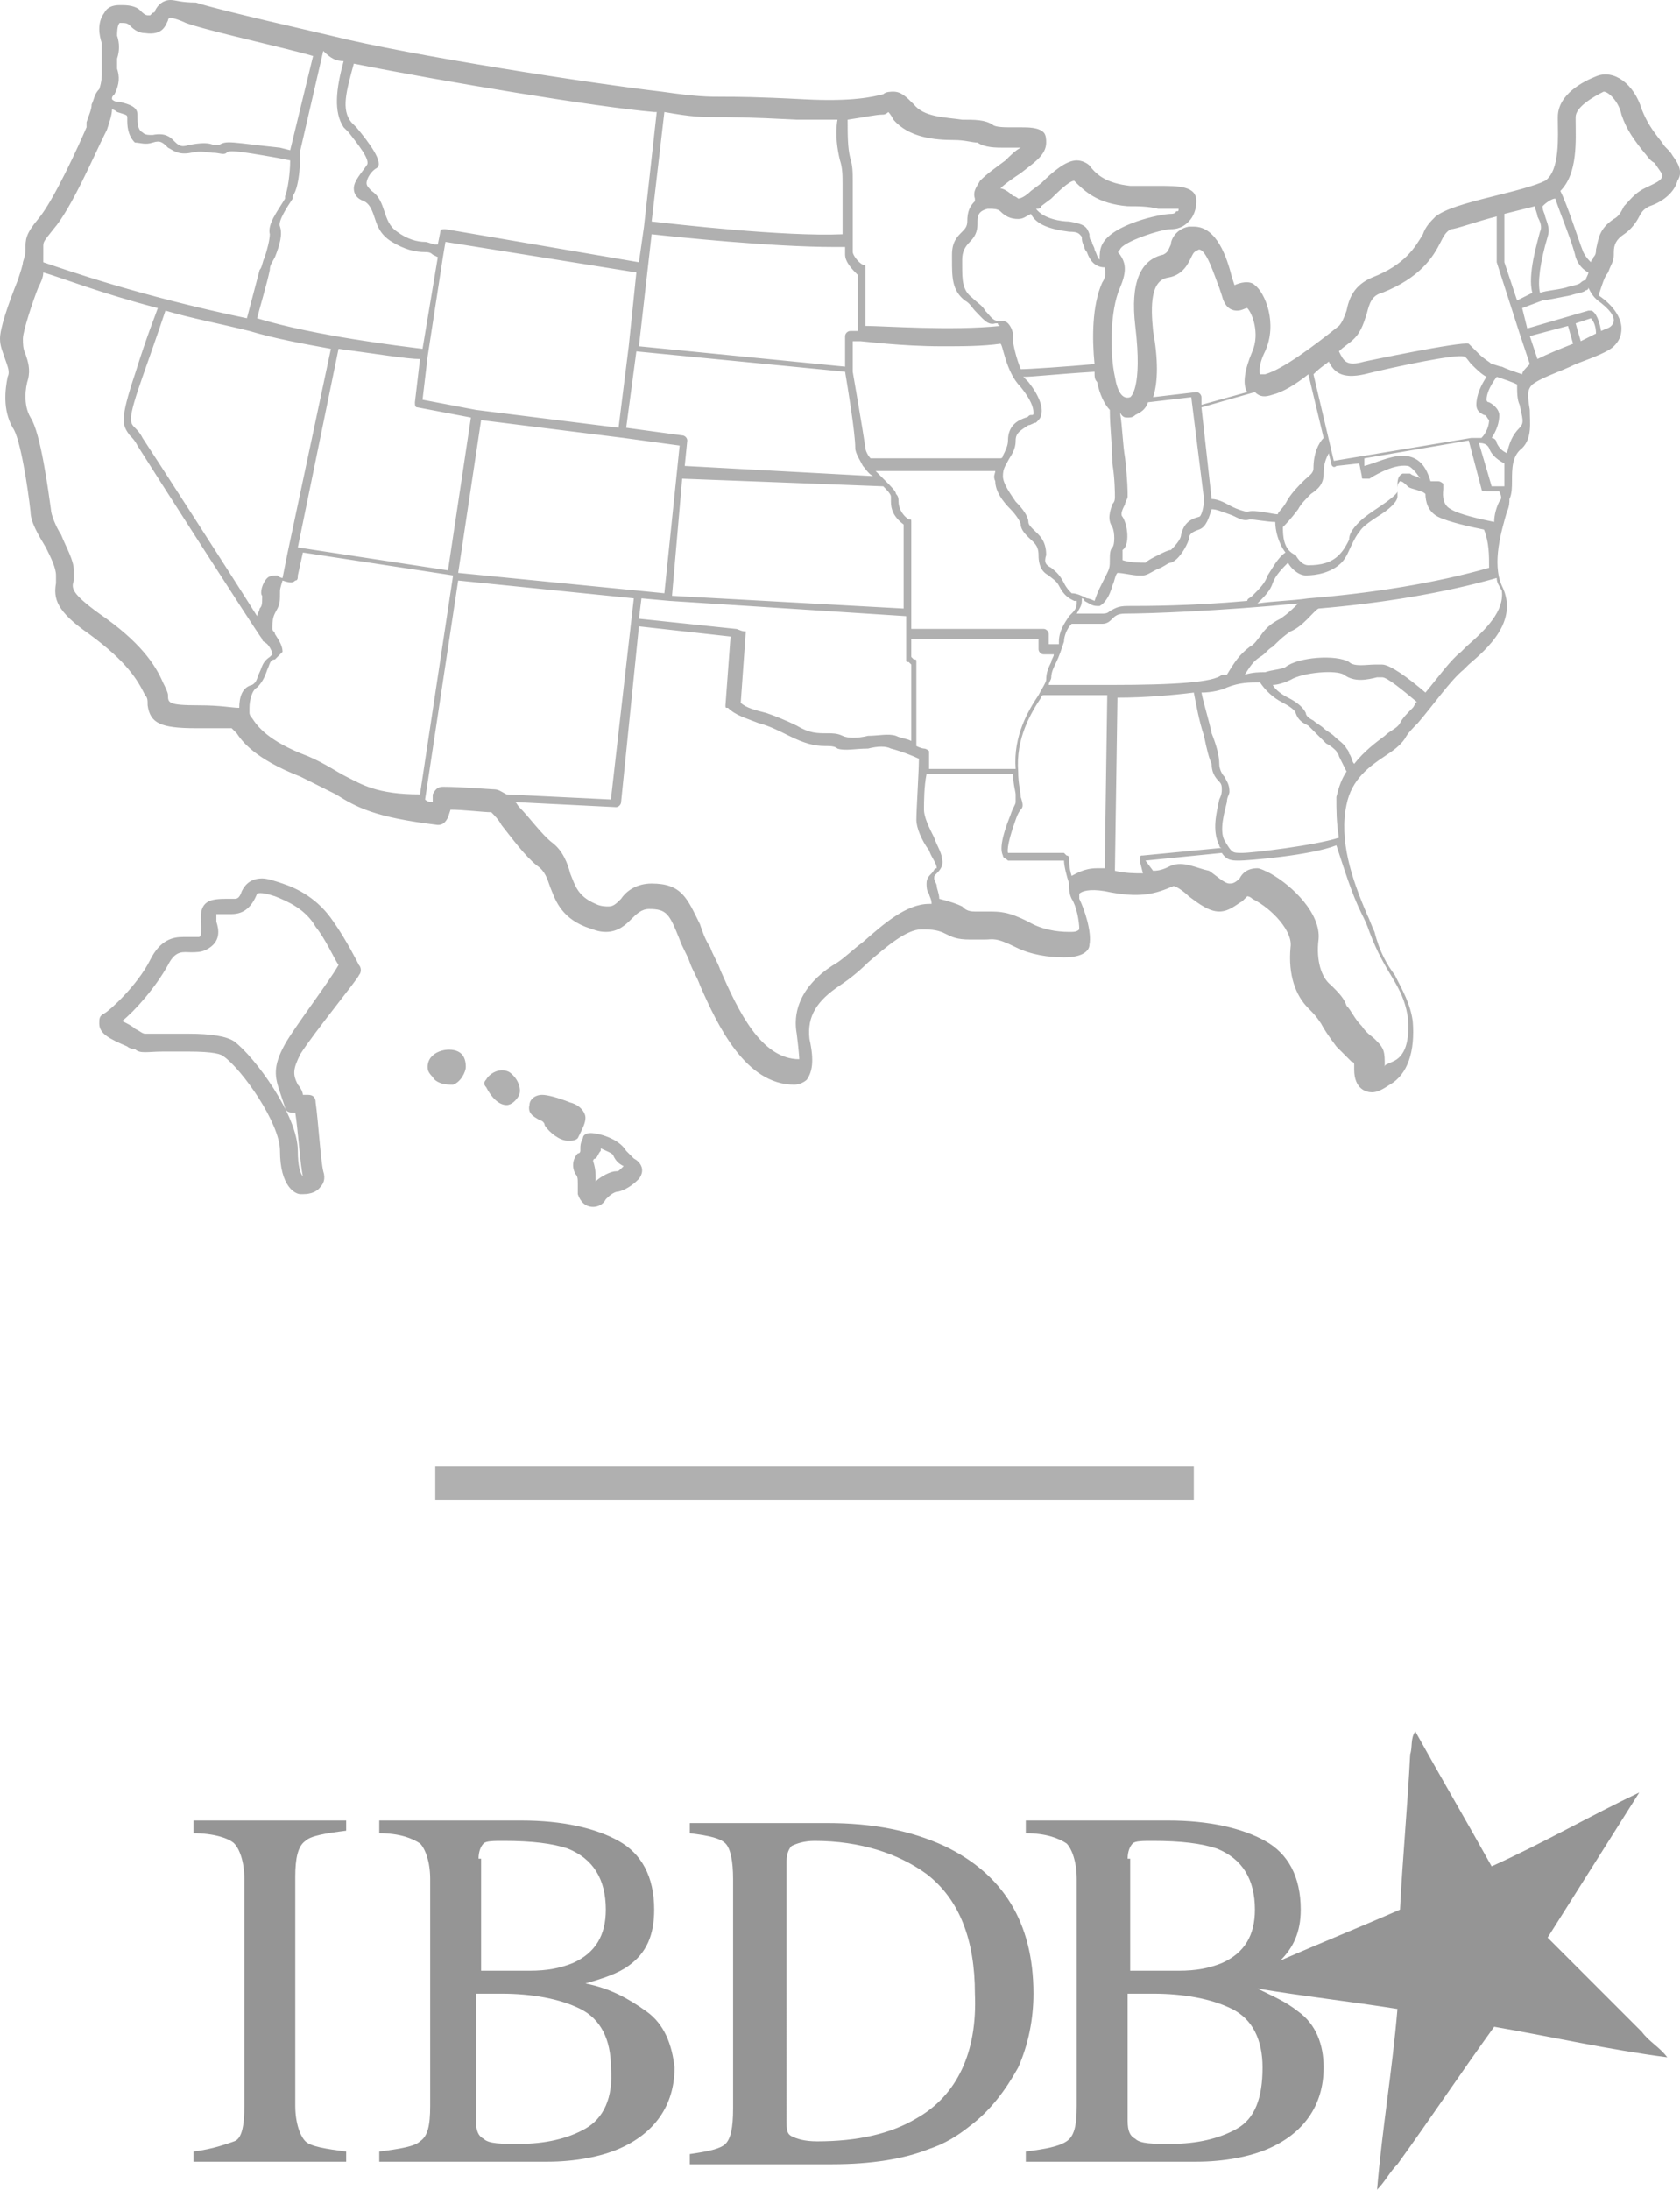 <?xml version="1.0" encoding="utf-8"?>
<!-- Generator: Adobe Illustrator 21.0.2, SVG Export Plug-In . SVG Version: 6.00 Build 0)  -->
<svg version="1.1" xmlns="http://www.w3.org/2000/svg" xmlns:xlink="http://www.w3.org/1999/xlink" x="0px" y="0px"
	 viewBox="0 0 66 86" style="enable-background:new 0 0 66 86;" xml:space="preserve">
<style type="text/css">
	.st0{fill:#959595;}
	.st1{opacity:0.75;fill-rule:evenodd;clip-rule:evenodd;fill:#959595;}
	.st2{opacity:0.75;fill:#959595;}
</style>
<g id="Слой_1">
	<g>
		<path class="st0" d="M7.6,72c0.8,0,1.4,0.2,1.6,0.4c0.2,0.2,0.4,0.7,0.4,1.4v8.9c0,0.8-0.1,1.3-0.4,1.4s-0.8,0.3-1.6,0.4v0.4h6
			v-0.4c-0.8-0.1-1.4-0.2-1.6-0.4c-0.2-0.2-0.4-0.7-0.4-1.4v-9c0-0.7,0.1-1.2,0.4-1.4c0.2-0.2,0.8-0.3,1.6-0.4v-0.4h-6V72z"/>
		<path class="st0" d="M25.4,79c-0.7-0.5-1.4-0.9-2.4-1.1c0.7-0.2,1.3-0.4,1.7-0.7c0.7-0.5,1-1.2,1-2.2c0-1.3-0.5-2.2-1.4-2.7
			c-0.9-0.5-2.2-0.8-3.8-0.8h-5.6V72c0.8,0,1.3,0.2,1.6,0.4c0.2,0.2,0.4,0.7,0.4,1.4v8.9c0,0.8-0.1,1.2-0.4,1.4
			c-0.2,0.2-0.8,0.3-1.6,0.4v0.4h6.6c1.1,0,2.1-0.2,2.8-0.5c1.4-0.6,2.2-1.7,2.2-3.2C26.4,80.3,26.1,79.5,25.4,79z M18.8,73
			c0-0.3,0.1-0.5,0.2-0.6c0.1-0.1,0.4-0.1,0.8-0.1c1.1,0,1.9,0.1,2.5,0.3c1,0.4,1.5,1.2,1.5,2.4c0,1-0.4,1.7-1.3,2.1
			c-0.5,0.2-1,0.3-1.7,0.3l-1.9,0V73z M23,83.6c-0.7,0.4-1.6,0.6-2.6,0.6c-0.7,0-1.2,0-1.4-0.2c-0.2-0.1-0.3-0.3-0.3-0.7v-5
			c0.2,0,0.3,0,0.4,0c0.1,0,0.3,0,0.6,0c1.2,0,2.3,0.2,3.1,0.6c0.8,0.4,1.2,1.2,1.2,2.3C24.1,82.4,23.7,83.2,23,83.6z"/>
		<path class="st0" d="M37.1,72.5c-1.3-0.6-2.8-0.9-4.6-0.9h-5.4V72c0.8,0.1,1.2,0.2,1.4,0.4c0.2,0.2,0.3,0.7,0.3,1.4v9
			c0,0.8-0.1,1.2-0.3,1.4c-0.2,0.2-0.7,0.3-1.4,0.4h0v0.4h5.6c1.5,0,2.8-0.2,3.8-0.6c0.6-0.2,1.1-0.5,1.6-0.9
			c0.8-0.6,1.4-1.4,1.9-2.3c0.4-0.9,0.6-1.9,0.6-2.9C40.6,75.5,39.4,73.6,37.1,72.5z M36,83.2c-1,0.6-2.3,0.9-3.9,0.9
			c-0.5,0-0.8-0.1-1-0.2c-0.2-0.1-0.2-0.3-0.2-0.6V73.1c0-0.3,0.1-0.5,0.2-0.6c0.2-0.1,0.5-0.2,0.9-0.2c1.8,0,3.3,0.5,4.4,1.3
			c1.3,1,1.9,2.6,1.9,4.7C38.4,80.6,37.6,82.3,36,83.2z"/>
		<path class="st0" d="M64.5,79.8c-1.2-1.2-2.5-2.5-3.7-3.7c1.2-1.9,2.4-3.8,3.6-5.7c-1.9,0.9-3.8,2-5.8,2.9c-1-1.8-2-3.5-3-5.3
			c-0.2,0.3-0.1,0.6-0.2,0.9c-0.1,2-0.3,4.1-0.4,6.1c-1.6,0.7-3.1,1.3-4.7,2c0.5-0.5,0.8-1.1,0.8-2c0-1.3-0.5-2.2-1.4-2.7
			c-0.9-0.5-2.2-0.8-3.8-0.8h-5.6V72c0.8,0,1.3,0.2,1.6,0.4c0.2,0.2,0.4,0.7,0.4,1.4v8.9c0,0.8-0.1,1.2-0.4,1.4s-0.8,0.3-1.6,0.4h0
			v0.4H47c1.1,0,2.1-0.2,2.8-0.5c1.4-0.6,2.2-1.7,2.2-3.2c0-0.9-0.3-1.7-1-2.2c-0.5-0.4-1-0.6-1.6-0.9c1.8,0.3,3.6,0.5,5.5,0.8
			c-0.2,2.4-0.6,4.7-0.8,7.1c0.3-0.3,0.5-0.7,0.8-1c1.3-1.8,2.5-3.6,3.8-5.4c2.3,0.4,4.5,0.9,6.8,1.2C65.2,80.4,64.8,80.2,64.5,79.8
			z M44.3,73c0-0.3,0.1-0.5,0.2-0.6c0.1-0.1,0.4-0.1,0.8-0.1c1.1,0,1.9,0.1,2.5,0.3c1,0.4,1.5,1.2,1.5,2.4c0,1-0.4,1.7-1.3,2.1
			c-0.5,0.2-1,0.3-1.7,0.3l-1.9,0V73z M48.6,83.6C47.9,84,47,84.2,46,84.2c-0.7,0-1.2,0-1.4-0.2c-0.2-0.1-0.3-0.3-0.3-0.7v-5
			c0.2,0,0.3,0,0.4,0c0.1,0,0.3,0,0.6,0c1.2,0,2.3,0.2,3.1,0.6c0.8,0.4,1.2,1.2,1.2,2.3C49.6,82.4,49.3,83.2,48.6,83.6z"/>
	</g>
</g>
<g id="Слой_4">
	<path class="st1" d="M17.1,58.9v-1.3h29.8v1.3H17.1z"/>
</g>
<g id="Слой_3">
	<path class="st2" d="M65.7,6.1c-0.1-0.2-0.3-0.3-0.4-0.5c-0.4-0.5-0.6-0.8-0.8-1.3c-0.3-1-1.1-1.6-1.8-1.3
		c-0.5,0.2-1.5,0.7-1.5,1.6l0,0.1c0,0.6,0.1,2-0.5,2.4c-0.4,0.2-1.2,0.4-2,0.6c-1.2,0.3-1.9,0.5-2.3,0.8c-0.2,0.2-0.4,0.4-0.5,0.7
		c-0.3,0.5-0.7,1.2-2,1.7c-0.7,0.3-0.9,0.8-1,1.3c-0.1,0.3-0.2,0.5-0.3,0.6c-1,0.8-2.2,1.7-2.9,1.9c-0.1,0-0.2,0-0.2,0
		c0,0-0.1-0.3,0.2-0.9c0.5-1.1,0-2.3-0.4-2.6c-0.2-0.2-0.6-0.1-0.8,0c0,0,0,0,0,0l-0.1-0.3c-0.2-0.8-0.6-2-1.5-2c-0.1,0-0.1,0-0.2,0
		c-0.5,0.1-0.7,0.5-0.7,0.7c-0.1,0.2-0.1,0.3-0.3,0.4c-0.9,0.2-1.3,1.1-1.1,2.8c0.3,2.5-0.2,2.8-0.2,2.8c-0.3,0.1-0.5-0.2-0.6-0.8
		c-0.2-0.9-0.2-2.6,0.2-3.5c0.3-0.7,0.2-1,0-1.3c-0.1-0.1-0.1-0.1,0-0.2c0.1-0.3,1.6-0.8,2-0.8c0.4,0,0.6-0.2,0.7-0.3
		c0.2-0.2,0.3-0.5,0.3-0.8c0-0.6-0.7-0.6-1.5-0.6c-0.3,0-0.7,0-1.1,0c-0.9-0.1-1.3-0.4-1.6-0.8c-0.1-0.1-0.3-0.2-0.5-0.2
		c-0.4,0-0.9,0.4-1.4,0.9l-0.4,0.3c-0.2,0.2-0.4,0.3-0.5,0.3c0,0-0.1-0.1-0.2-0.1c-0.2-0.2-0.4-0.3-0.5-0.3c0.2-0.2,0.5-0.4,0.8-0.6
		c0.5-0.4,1-0.7,1-1.2c0-0.1,0-0.3-0.1-0.4c-0.2-0.2-0.6-0.2-0.9-0.2l-0.4,0c-0.2,0-0.6,0-0.7-0.1c-0.3-0.2-0.7-0.2-1.2-0.2
		c-0.7-0.1-1.5-0.1-1.9-0.6c-0.3-0.3-0.5-0.5-0.8-0.5c-0.1,0-0.3,0-0.4,0.1c-0.4,0.1-1.2,0.3-3.1,0.2c-1.9-0.1-2.7-0.1-3.2-0.1
		c-0.6,0-1,0-2.4-0.2c-2.6-0.3-9.8-1.4-13-2.2c-0.4-0.1-4.4-1-5.3-1.3C7.1,0.1,6.9,0,6.7,0C6.4,0,6.2,0.2,6.1,0.4
		c0,0.1-0.1,0.1-0.1,0.1c0,0-0.1,0.1-0.1,0.1c0,0-0.1,0-0.1,0c-0.1,0-0.2-0.1-0.3-0.2C5.4,0.3,5.2,0.2,4.8,0.2c0,0-0.1,0-0.1,0
		c-0.3,0-0.5,0.1-0.6,0.3C3.8,0.9,3.9,1.4,4,1.7c0,0.1,0,0.3,0,0.5c0,0.1,0,0.1,0,0.2c0,0.1,0,0.3,0,0.4c0,0.2,0,0.4-0.1,0.7
		C3.7,3.7,3.7,3.9,3.6,4.1c0,0.2-0.1,0.4-0.2,0.7L3.4,5C3.1,5.7,2.1,7.9,1.5,8.6C1,9.2,1,9.4,1,9.8c0,0.1,0,0.2-0.1,0.5
		c0,0.1-0.1,0.4-0.2,0.7C0.3,12,0,12.9,0,13.3c0,0.3,0.1,0.5,0.2,0.8c0.1,0.3,0.2,0.5,0.1,0.7c-0.1,0.5-0.2,1.3,0.2,2
		c0.3,0.4,0.6,2.4,0.7,3.3c0,0.4,0.3,0.9,0.6,1.4c0.2,0.4,0.4,0.8,0.4,1.1c0,0.1,0,0.2,0,0.3c-0.1,0.6,0,1.1,1.3,2
		c1.5,1.1,1.9,1.8,2.2,2.4c0.1,0.1,0.1,0.2,0.1,0.4c0.1,0.7,0.5,0.9,1.9,0.9c0.7,0,1.2,0,1.4,0c0,0,0,0,0.1,0.1c0,0,0,0,0.1,0.1
		c0.2,0.3,0.7,1,2.5,1.7c0.6,0.3,1,0.5,1.4,0.7c0.8,0.5,1.5,0.9,4,1.2c0.2,0,0.3-0.1,0.4-0.3l0.1-0.3c0.5,0,1.3,0.1,1.6,0.1
		c0.1,0.1,0.3,0.3,0.4,0.5c0.4,0.5,0.9,1.2,1.4,1.6c0.3,0.2,0.4,0.5,0.5,0.8c0.2,0.5,0.4,1.2,1.4,1.6c0.3,0.1,0.5,0.2,0.8,0.2
		c0.5,0,0.8-0.3,1-0.5c0.2-0.2,0.4-0.4,0.7-0.4h0c0.7,0,0.8,0.2,1.2,1.2c0.1,0.3,0.3,0.6,0.4,0.9c0.1,0.3,0.3,0.6,0.4,0.9
		c0.7,1.6,1.8,3.9,3.7,3.9c0.2,0,0.4-0.1,0.5-0.2c0.2-0.3,0.3-0.7,0.1-1.6c-0.1-0.9,0.3-1.5,1.2-2.1c0.3-0.2,0.7-0.5,1.1-0.9
		c0.7-0.6,1.5-1.3,2.1-1.3l0.1,0c0.5,0,0.7,0.1,0.9,0.2c0.2,0.1,0.4,0.2,0.9,0.2c0,0,0.1,0,0.1,0c0.2,0,0.3,0,0.5,0
		c0.3,0,0.4-0.1,1.2,0.3c0.6,0.3,1.3,0.4,1.9,0.4c0.8,0,1-0.3,1-0.5c0.1-0.5-0.2-1.4-0.4-1.8c0,0,0-0.1,0-0.2c0.1-0.1,0.4-0.2,1-0.1
		c1.4,0.3,2,0.1,2.7-0.2c0.1,0,0.4,0.2,0.6,0.4c0.4,0.3,0.8,0.6,1.2,0.6c0.4,0,0.7-0.3,0.9-0.4c0.1-0.1,0.2-0.2,0.2-0.2
		c0,0,0.1,0,0.2,0.1c0.8,0.4,1.6,1.3,1.5,1.9c-0.1,1.1,0.2,1.9,0.7,2.4c0.2,0.2,0.3,0.3,0.5,0.6c0.1,0.2,0.3,0.5,0.6,0.9
		c0.3,0.3,0.5,0.5,0.6,0.6c0,0,0.1,0,0.1,0.1c0,0,0,0.1,0,0.2c0,0.8,0.5,0.9,0.7,0.9c0.2,0,0.4-0.1,0.7-0.3c0.7-0.4,1-1.3,0.9-2.5
		c-0.1-0.7-0.4-1.2-0.7-1.8c-0.3-0.4-0.6-0.9-0.8-1.7c-0.1-0.2-0.2-0.5-0.3-0.7c-0.6-1.4-1.1-2.9-0.8-4.3c0.2-1,0.9-1.5,1.5-1.9
		c0.3-0.2,0.6-0.4,0.8-0.7c0.1-0.2,0.3-0.4,0.5-0.6c0.6-0.7,1.3-1.7,1.8-2.1l0.2-0.2c0.7-0.6,2-1.7,1.3-3.1c-0.4-0.9,0-2.2,0.2-2.9
		c0.1-0.2,0.1-0.4,0.1-0.5c0.1-0.2,0.1-0.5,0.1-0.7c0-0.5,0-1,0.4-1.3c0.4-0.4,0.3-1,0.3-1.5c-0.1-0.6-0.1-0.8,0.1-1
		c0.4-0.3,1.1-0.5,1.7-0.8c0.8-0.3,1.3-0.5,1.5-0.7c0.2-0.2,0.3-0.4,0.3-0.7c0-0.4-0.3-0.9-0.9-1.3C63,11,63,11,63.1,10.8
		c0.1-0.1,0.1-0.2,0.2-0.4c0.1-0.2,0.1-0.3,0.1-0.5c0-0.3,0.1-0.5,0.4-0.7c0.3-0.2,0.5-0.5,0.6-0.7c0.1-0.2,0.2-0.3,0.4-0.4
		c0.6-0.2,1-0.6,1.1-1C66.1,6.8,66,6.5,65.7,6.1z M61.1,7.8C61.1,7.8,61.1,7.8,61.1,7.8c0.2,0.6,0.7,1.8,0.8,2.3
		c0.1,0.3,0.3,0.5,0.5,0.6c0,0.1-0.1,0.2-0.1,0.3c-0.1,0-0.2,0.1-0.2,0.1c-0.1,0.1-0.3,0.1-0.6,0.2c-0.4,0.1-0.7,0.1-1,0.2
		c-0.1-0.4,0-1.2,0.3-2.2c0.1-0.3,0-0.5-0.1-0.8c0-0.1-0.1-0.2-0.1-0.4C60.8,7.9,61,7.8,61.1,7.8z M59.1,8.4
		c0.4-0.1,0.8-0.2,1.2-0.3c0,0.1,0.1,0.3,0.1,0.4c0.1,0.2,0.2,0.4,0.1,0.6c-0.1,0.4-0.5,1.7-0.3,2.4l-0.6,0.3l-0.5-1.5L59.1,8.4
		L59.1,8.4z M52.2,14.2c0.2,0.4,0.5,0.7,1.4,0.5c1.2-0.3,3.6-0.8,3.9-0.7c0.1,0,0.2,0.2,0.3,0.3c0.2,0.2,0.4,0.4,0.6,0.5
		c0,0,0,0,0,0c-0.2,0.3-0.4,0.7-0.4,1.1c0,0.2,0.1,0.3,0.3,0.4c0.1,0,0.1,0.1,0.2,0.2c0,0.2-0.1,0.5-0.3,0.7c-0.2,0-0.4,0-0.4,0
		l-5.4,0.9l-0.8-3.4C51.9,14.4,52.1,14.3,52.2,14.2z M58.5,22.3c-2.1,0.6-4.6,1-7.1,1.2c0,0,0,0,0,0c-0.7,0.1-1.3,0.1-2,0.2
		c0.3-0.3,0.5-0.5,0.6-0.8c0.1-0.3,0.4-0.6,0.6-0.8c0.1,0.2,0.4,0.5,0.7,0.5c0.4,0,1-0.1,1.4-0.5c0.2-0.2,0.3-0.5,0.4-0.7
		c0.1-0.2,0.2-0.4,0.3-0.5c0.1-0.2,0.4-0.4,0.7-0.6c0.5-0.3,0.8-0.6,0.8-0.8c0-0.1,0-0.2,0-0.3c0-0.1,0-0.2,0.1-0.3
		c0.1,0,0.2,0.1,0.3,0.2c0.1,0.1,0.3,0.1,0.5,0.2c0,0,0,0,0,0c0,0,0,0,0,0c0.1,0,0.2,0.1,0.2,0.1c0,0.3,0.1,0.7,0.5,0.9
		c0.4,0.2,1.3,0.4,1.8,0.5C58.5,21.3,58.5,21.8,58.5,22.3z M55.8,18.8c-0.1-0.1-0.3-0.1-0.4-0.2c-0.1,0-0.2,0-0.3,0
		c-0.2,0.1-0.2,0.3-0.2,0.5c0,0.1,0,0.2,0,0.2c0,0.1-0.4,0.4-0.7,0.6c-0.3,0.2-0.6,0.4-0.8,0.6C53.1,20.8,53,21,53,21.2
		c-0.1,0.2-0.2,0.4-0.4,0.6c-0.3,0.3-0.7,0.4-1.2,0.4c-0.3,0-0.5-0.4-0.5-0.4c0,0,0,0,0,0c0,0,0,0,0,0c-0.5-0.2-0.5-0.8-0.5-1.1
		c0.1-0.1,0.3-0.3,0.6-0.7c0.1-0.2,0.3-0.4,0.5-0.6c0.3-0.2,0.5-0.4,0.5-0.8c0-0.4,0.1-0.6,0.2-0.8l0.1,0.4c0,0.1,0.1,0.2,0.2,0.1
		l0.9-0.1l0.1,0.5c0,0.1,0,0.1,0.1,0.1c0.1,0,0.1,0,0.2,0c0,0,0.9-0.6,1.5-0.5C55.4,18.3,55.6,18.5,55.8,18.8
		C55.8,18.8,55.8,18.8,55.8,18.8z M50,15.5c0.4-0.1,0.9-0.4,1.4-0.8l0.6,2.5c-0.2,0.2-0.4,0.6-0.4,1.2c0,0.2-0.2,0.3-0.4,0.5
		c-0.2,0.2-0.4,0.4-0.6,0.7c-0.2,0.4-0.4,0.5-0.4,0.6c-0.2,0-0.9-0.2-1.2-0.1c-0.1,0-0.4-0.1-0.6-0.2c-0.2-0.1-0.5-0.3-0.8-0.3
		l-0.4-3.6l2.1-0.6C49.5,15.6,49.7,15.6,50,15.5z M45.9,10.9c0.6-0.1,0.8-0.6,0.9-0.8c0.1-0.2,0.1-0.2,0.3-0.3c0.3,0,0.6,1,0.8,1.5
		l0.1,0.3c0.1,0.4,0.3,0.6,0.6,0.6c0.2,0,0.3-0.1,0.4-0.1c0,0,0,0,0,0c0.2,0.2,0.5,1,0.2,1.7c-0.3,0.7-0.4,1.3-0.2,1.6l-1.8,0.5
		l0-0.3c0-0.1-0.1-0.2-0.2-0.2l-1.7,0.2c0.2-0.6,0.2-1.5,0-2.6C45.2,12,45.2,11,45.9,10.9z M44.3,16.4c0.1,0,0.2,0,0.3-0.1
		c0.2-0.1,0.4-0.2,0.5-0.5l1.7-0.2l0.5,4c0,0.3-0.1,0.7-0.2,0.7c-0.4,0.1-0.6,0.3-0.7,0.7c0,0.2-0.3,0.5-0.4,0.6
		c-0.1,0-0.3,0.1-0.5,0.2c-0.2,0.1-0.4,0.2-0.5,0.3c-0.2,0-0.6,0-0.9-0.1c0-0.1,0-0.1,0-0.2c0-0.1,0-0.2,0-0.2c0.3-0.2,0.2-1,0-1.3
		c-0.1-0.1,0-0.3,0.1-0.5c0-0.1,0.1-0.2,0.1-0.3c0-0.2,0-0.6-0.1-1.5c-0.1-0.6-0.1-1.2-0.2-1.8C44.1,16.4,44.2,16.4,44.3,16.4z
		 M43.9,22.5c0.2,0,0.6,0.1,0.8,0.1c0.1,0,0.2,0,0.2,0c0.2,0,0.4-0.2,0.7-0.3c0.2-0.1,0.3-0.2,0.4-0.2c0.3-0.1,0.6-0.6,0.7-0.9
		c0-0.2,0.1-0.3,0.4-0.4c0.3-0.1,0.4-0.5,0.5-0.8c0.2,0,0.4,0.1,0.7,0.2c0.3,0.1,0.5,0.3,0.8,0.2c0.2,0,0.7,0.1,1,0.1
		c0,0.3,0.1,0.8,0.4,1.2c-0.3,0.2-0.5,0.6-0.7,0.9c-0.1,0.3-0.3,0.5-0.6,0.8c-0.1,0.1-0.2,0.1-0.2,0.2c-2.2,0.2-4,0.2-4.7,0.2
		c-0.4,0-0.5,0.1-0.7,0.2c-0.1,0.1-0.2,0.1-0.3,0.1c-0.2,0-0.7,0-1,0c0.1-0.2,0.2-0.3,0.2-0.5c0,0,0,0,0-0.1c0,0,0.1,0,0.1,0.1
		c0.2,0.1,0.3,0.2,0.5,0.2c0,0,0.1,0,0.1,0c0.2-0.1,0.4-0.4,0.5-0.8c0.1-0.2,0.1-0.4,0.2-0.5C43.9,22.6,43.9,22.5,43.9,22.5z
		 M43.7,18.2c0.1,0.6,0.1,1.2,0.1,1.3c0,0.1,0,0.2-0.1,0.3c-0.1,0.3-0.2,0.6,0,0.9c0.1,0.2,0.1,0.7,0,0.8c-0.1,0.1-0.1,0.3-0.1,0.5
		c0,0.2,0,0.3-0.1,0.5c-0.1,0.2-0.2,0.4-0.3,0.6c-0.1,0.2-0.2,0.5-0.2,0.5c0,0-0.2-0.1-0.3-0.1c-0.2-0.1-0.4-0.2-0.6-0.2
		c-0.1-0.1-0.2-0.2-0.3-0.4c-0.2-0.4-0.4-0.5-0.5-0.6c-0.2-0.1-0.3-0.2-0.2-0.5c0-0.6-0.3-0.8-0.5-1c-0.1-0.1-0.2-0.2-0.2-0.3
		c0-0.2-0.2-0.5-0.5-0.8c-0.2-0.3-0.5-0.7-0.5-1c0-0.3,0.1-0.4,0.2-0.6c0.1-0.2,0.3-0.4,0.3-0.8c0-0.3,0.2-0.4,0.5-0.6
		c0.1,0,0.2-0.1,0.3-0.1c0.1-0.1,0.2-0.2,0.2-0.3c0.1-0.3-0.1-0.8-0.5-1.3c-0.1-0.1-0.1-0.1-0.2-0.2c0.4,0,1.2-0.1,2.8-0.2
		c0,0.2,0,0.3,0.1,0.4c0.1,0.5,0.3,0.9,0.5,1.1C43.6,16.8,43.7,17.5,43.7,18.2z M36.3,29.4c0,0-0.1,0-0.3-0.1V26
		c0-0.1,0-0.1-0.1-0.1l-0.1-0.1v-0.7h5v0.4c0,0.1,0.1,0.2,0.2,0.2h0.4c0,0.1-0.1,0.2-0.1,0.3c-0.1,0.2-0.2,0.4-0.2,0.7
		c0,0.1-0.2,0.4-0.3,0.6c-0.4,0.6-1,1.6-0.9,2.9l-3.4,0c0-0.4,0-0.7,0-0.7C36.5,29.5,36.4,29.4,36.3,29.4z M41.2,25.3v-0.4
		c0-0.1-0.1-0.2-0.2-0.2h-5.2v-4.2c0-0.1,0-0.1-0.1-0.1c-0.3-0.2-0.4-0.5-0.4-0.7c0-0.1,0-0.2-0.1-0.3c0-0.1-0.2-0.3-0.4-0.5
		c0,0,0,0,0,0c0,0,0,0,0,0c-0.1-0.1-0.3-0.3-0.4-0.4h4.7c0,0.1-0.1,0.2,0,0.4c0,0.4,0.3,0.8,0.6,1.1c0.2,0.2,0.4,0.5,0.4,0.6
		c0,0.2,0.2,0.4,0.3,0.5c0.2,0.2,0.4,0.3,0.4,0.7c0,0.5,0.2,0.7,0.4,0.8c0.1,0.1,0.3,0.2,0.4,0.4c0.2,0.4,0.4,0.5,0.6,0.6
		c0,0,0.1,0,0.1,0c0,0,0,0,0,0.1c0,0.2-0.1,0.3-0.3,0.5c-0.2,0.3-0.4,0.6-0.4,1c0,0,0,0,0,0.1H41.2z M28.9,24.7l-3.8-0.4l0.1-0.8
		l1.1,0.1c0,0,0,0,0,0l9.3,0.6v1.7c0,0.1,0,0.1,0.1,0.1l0.1,0.1v3c-0.2-0.1-0.4-0.1-0.6-0.2c-0.3-0.1-0.7,0-1.1,0
		c-0.4,0.1-0.8,0.1-1,0c-0.2-0.1-0.4-0.1-0.6-0.1c-0.4,0-0.7,0-1.2-0.3c-0.4-0.2-0.9-0.4-1.2-0.5c-0.4-0.1-0.8-0.2-1-0.4l0.2-2.8
		C29.1,24.8,29,24.7,28.9,24.7z M11.3,21.7l-0.2,1c0,0-0.1,0-0.2-0.1c-0.1,0-0.3,0-0.4,0.1c-0.2,0.2-0.3,0.6-0.2,0.7
		c0,0.3,0,0.4-0.1,0.5c0,0.1-0.1,0.2-0.1,0.3c-1-1.6-4.1-6.4-4.5-7c-0.1-0.2-0.2-0.3-0.3-0.4c-0.2-0.2-0.3-0.3,0.3-2
		c0.6-1.7,0.8-2.3,0.9-2.6c1,0.3,2.1,0.5,3.3,0.8c1,0.3,2.1,0.5,3.2,0.7L11.3,21.7C11.3,21.7,11.3,21.7,11.3,21.7
		C11.3,21.7,11.3,21.7,11.3,21.7z M13.3,13.7c1.5,0.2,2.7,0.4,3.2,0.4l-0.2,1.7c0,0.1,0,0.2,0.1,0.2l2.1,0.4l-0.9,6l-5.9-0.9
		L13.3,13.7z M40.1,15.2c0.4,0.5,0.5,0.8,0.5,1c0,0.1,0,0.1-0.1,0.1c-0.1,0-0.1,0.1-0.2,0.1c-0.3,0.1-0.7,0.3-0.7,0.9
		c0,0.2-0.1,0.4-0.2,0.6c0,0,0,0.1-0.1,0.1h-5.1c-0.1-0.1-0.2-0.3-0.2-0.4c-0.1-0.7-0.5-3-0.5-3l0-1.2h0.3c0.1,0,1.6,0.2,3.2,0.2
		c0.8,0,1.6,0,2.3-0.1c0,0,0,0,0,0C39.4,13.5,39.5,14.6,40.1,15.2z M33.6,17.6c0,0.2,0.2,0.5,0.3,0.7c0,0,0,0,0,0
		c0.1,0.1,0.2,0.3,0.4,0.4l-7.4-0.4l0.1-1c0-0.1-0.1-0.2-0.2-0.2l-2.2-0.3l0.4-3l8.2,0.8C33.3,15.2,33.6,17,33.6,17.6z M34.7,19.1
		c0.1,0.1,0.3,0.3,0.3,0.4c0,0.1,0,0.1,0,0.2c0,0.3,0.1,0.6,0.5,0.9v3.3l-9.1-0.5l0.4-4.6L34.7,19.1z M24.7,13.6L24.7,13.6
		L24.7,13.6l-0.4,3.2l-5.6-0.7l-2.1-0.4l0.2-1.7l0.6-3.9l0.1-0.6l7.5,1.2L24.7,13.6z M18.9,16.5l5.6,0.7l0,0c0,0,0,0,0,0l2.2,0.3
		l-0.6,5.8L18,22.5L18.9,16.5z M40.9,8.1l0.4-0.3c0.2-0.2,0.7-0.7,0.9-0.7c0.4,0.4,0.9,0.9,2.1,1c0.4,0,0.8,0,1.2,0.1
		c0.3,0,0.6,0,0.8,0c0,0.1,0,0.1-0.1,0.1c0,0,0,0.1-0.2,0.1c-0.4,0-2.3,0.4-2.7,1.2c-0.1,0.2-0.1,0.4-0.1,0.6
		c-0.1-0.1-0.1-0.2-0.2-0.4c0-0.1-0.1-0.2-0.1-0.3c-0.1-0.1-0.1-0.2-0.1-0.3c-0.1-0.3-0.2-0.4-0.8-0.5c-0.3,0-1-0.1-1.3-0.5
		C40.8,8.2,40.9,8.2,40.9,8.1z M39.3,8.3c0.2,0.2,0.4,0.3,0.7,0.3c0.2,0,0.3-0.1,0.5-0.2C40.7,8.8,41.2,9,42,9.1
		c0.4,0,0.4,0.1,0.5,0.2c0,0.1,0,0.2,0.1,0.4c0,0.1,0.1,0.2,0.1,0.2c0.1,0.3,0.3,0.6,0.7,0.6c0,0,0,0,0,0c0,0.1,0.1,0.3-0.1,0.6
		c-0.4,0.9-0.4,2.2-0.3,3.2c-1.1,0.1-2.6,0.2-2.9,0.2c-0.2-0.5-0.3-1-0.3-1.1c0-0.1,0-0.1,0-0.2c0,0,0,0,0,0c0,0,0,0,0,0
		c0-0.2-0.1-0.4-0.2-0.5c-0.1-0.1-0.2-0.1-0.4-0.1c-0.2,0-0.3-0.2-0.5-0.4c-0.1-0.2-0.3-0.3-0.5-0.5c-0.4-0.3-0.4-0.7-0.4-1.3l0-0.2
		c0-0.3,0.1-0.5,0.3-0.7c0.2-0.2,0.3-0.4,0.3-0.7c0-0.3,0-0.5,0.4-0.6c0,0,0.1,0,0.1,0C39,8.2,39.2,8.2,39.3,8.3z M33.3,4.7
		c0.7-0.1,1.1-0.2,1.4-0.2c0.1,0,0.2-0.1,0.2-0.1c0,0,0.1,0.1,0.2,0.3c0.6,0.7,1.6,0.8,2.4,0.8c0.4,0,0.7,0.1,0.9,0.1
		c0.3,0.2,0.7,0.2,1.1,0.2l0.4,0c0.1,0,0.2,0,0.2,0c-0.2,0.1-0.4,0.3-0.6,0.5c-0.4,0.3-0.7,0.5-1,0.8c-0.1,0.2-0.3,0.4-0.2,0.7
		c0,0,0,0,0,0.1C38.1,8.1,38,8.3,38,8.7c0,0.2-0.1,0.3-0.2,0.4c-0.2,0.2-0.4,0.4-0.4,0.9l0,0.2c0,0.7,0,1.2,0.5,1.6
		c0.2,0.1,0.3,0.3,0.4,0.4c0.3,0.3,0.5,0.6,0.8,0.5c0.1,0,0.1,0,0.1,0c0,0,0,0.1,0.1,0.1c-1.9,0.2-4.6,0-5.3,0v-2.3
		c0-0.1,0-0.1-0.1-0.1c-0.2-0.1-0.4-0.4-0.4-0.5c0-0.1,0-0.5,0-1c0-0.6,0-1.4,0-1.8c0-0.3,0-0.6-0.1-0.9C33.3,5.8,33.3,5.3,33.3,4.7
		z M33.2,10c0,0.3,0.3,0.6,0.5,0.8v2.2h-0.3c-0.1,0-0.2,0.1-0.2,0.2l0,1.2l-8.1-0.8l0.5-4.4c0.9,0.1,4.7,0.5,7.2,0.5
		c0.1,0,0.3,0,0.4,0C33.2,9.8,33.2,9.9,33.2,10z M28.1,4.6c0.6,0,1.3,0,3.2,0.1c0.7,0,1.2,0,1.6,0c-0.1,0.6,0,1.2,0.1,1.6
		c0.1,0.3,0.1,0.6,0.1,0.9c0,0.4,0,1.2,0,1.8c0,0.1,0,0.1,0,0.2c-2.3,0.1-6.6-0.4-7.5-0.5l0.5-4.3C27.2,4.6,27.6,4.6,28.1,4.6z
		 M13.9,2.5c3.5,0.7,9.5,1.7,11.8,1.9c0,0,0.1,0,0.1,0l-0.5,4.5c0,0,0,0,0,0c0,0,0,0,0,0l-0.2,1.4l-7.6-1.3c-0.1,0-0.2,0-0.2,0.1
		l-0.1,0.5l-0.1,0c-0.1,0-0.3-0.1-0.4-0.1c-0.3,0-0.7-0.1-1.1-0.4c-0.3-0.2-0.4-0.5-0.5-0.8c-0.1-0.3-0.2-0.6-0.5-0.8
		c-0.1-0.1-0.2-0.2-0.2-0.3c0-0.2,0.2-0.5,0.4-0.6C15.1,6.4,14.5,5.6,14,5l-0.2-0.2C13.4,4.3,13.6,3.6,13.9,2.5z M13.5,2.4
		c-0.3,1.1-0.4,2,0,2.6l0.2,0.2c0.3,0.4,0.9,1.1,0.7,1.3c-0.2,0.3-0.5,0.6-0.5,0.9c0,0.2,0.1,0.4,0.4,0.5c0.2,0.1,0.3,0.3,0.4,0.6
		c0.1,0.3,0.2,0.7,0.7,1c0.5,0.3,0.9,0.4,1.3,0.4c0.1,0,0.2,0,0.3,0.1l0.2,0.1l-0.6,3.6c-0.8-0.1-4.2-0.5-6.5-1.2
		c0.1-0.4,0.4-1.4,0.5-1.9c0-0.2,0.1-0.3,0.2-0.5c0.2-0.5,0.3-0.9,0.2-1.2c-0.1-0.2,0.3-0.8,0.5-1.1l0-0.1c0.3-0.4,0.3-1.6,0.3-1.8
		l0.9-3.9C13,2.3,13.2,2.4,13.5,2.4z M4.5,3.7c0.2-0.4,0.2-0.7,0.1-1c0-0.1,0-0.2,0-0.2l0-0.2c0.1-0.3,0.1-0.6,0-0.9
		C4.6,1.3,4.6,1,4.7,0.9l0.1,0c0.1,0,0.2,0,0.3,0.1c0.1,0.1,0.3,0.3,0.6,0.3c0.7,0.1,0.8-0.3,0.9-0.5c0,0,0-0.1,0.1-0.1c0,0,0,0,0,0
		c0.1,0,0.4,0.1,0.6,0.2c0.8,0.3,4,1,5,1.3l-0.9,3.7L11,5.8C9.1,5.6,8.9,5.5,8.6,5.7c0,0-0.1,0-0.2,0c-0.2-0.1-0.5-0.1-1,0
		C7.1,5.8,7,5.7,6.8,5.5C6.7,5.4,6.5,5.2,6,5.3c-0.2,0-0.3,0-0.4-0.1C5.4,5.1,5.4,4.8,5.4,4.6l0-0.1c0-0.3-0.3-0.4-0.7-0.5
		C4.6,4,4.5,4,4.4,3.9C4.4,3.8,4.4,3.8,4.5,3.7z M1.7,9.7c0-0.2,0-0.2,0.4-0.7c0.7-0.8,1.6-2.9,2-3.7l0.1-0.2
		c0.1-0.3,0.2-0.6,0.2-0.8c0.1,0,0.2,0.1,0.2,0.1C4.9,4.5,5,4.5,5,4.6l0,0.1c0,0.2,0,0.6,0.3,0.9C5.5,5.6,5.7,5.7,6,5.6
		c0.3-0.1,0.4,0,0.6,0.2C6.8,5.9,7,6.1,7.5,6c0.4-0.1,0.7,0,0.9,0c0.2,0,0.4,0.1,0.5,0C9,5.9,9.2,5.9,10.9,6.2l0.5,0.1
		c0,0.5-0.1,1.2-0.2,1.4l0,0.1c-0.3,0.5-0.7,1-0.6,1.4c0,0.2-0.1,0.6-0.2,0.9c-0.1,0.2-0.1,0.4-0.2,0.5c-0.1,0.4-0.4,1.5-0.5,1.9
		c-4.3-0.9-7.1-1.9-8-2.2C1.7,10,1.7,9.9,1.7,9.7z M9.4,27.8C9.4,27.8,9.4,27.8,9.4,27.8c-0.3,0-0.7-0.1-1.6-0.1
		c-1.2,0-1.2-0.1-1.2-0.4c0-0.1-0.1-0.3-0.2-0.5c-0.3-0.7-0.9-1.6-2.5-2.7c-1.1-0.8-1.1-1-1-1.3c0-0.1,0-0.2,0-0.4
		c0-0.4-0.3-0.9-0.5-1.4C2.2,20.7,2,20.2,2,20c-0.1-0.7-0.4-3-0.8-3.6c-0.3-0.5-0.2-1.2-0.1-1.5c0.1-0.4,0-0.7-0.1-1
		c-0.1-0.2-0.1-0.4-0.1-0.6c0-0.3,0.4-1.5,0.6-2c0.1-0.2,0.2-0.4,0.2-0.6c0.7,0.2,2.2,0.8,4.5,1.4c-0.1,0.3-0.4,1-0.9,2.6
		c-0.6,1.8-0.5,2-0.2,2.4c0.1,0.1,0.2,0.2,0.3,0.4c0.5,0.8,4.6,7.2,4.9,7.6c0,0.1,0.1,0.1,0.2,0.2c0.1,0.1,0.2,0.3,0.2,0.4
		c0,0,0,0-0.1,0.1c-0.3,0.2-0.3,0.4-0.4,0.6c-0.1,0.2-0.1,0.4-0.3,0.5C9.5,27,9.4,27.4,9.4,27.8z M13.6,30.5
		c-0.4-0.2-0.8-0.5-1.5-0.8c-1.6-0.6-2-1.2-2.2-1.5c-0.1-0.1-0.1-0.2-0.1-0.2c0,0,0,0,0,0c0-0.1,0-0.1,0-0.2c0-0.3,0.1-0.7,0.3-0.8
		c0.2-0.2,0.3-0.4,0.4-0.7c0.1-0.2,0.1-0.4,0.3-0.4c0.1-0.1,0.2-0.2,0.3-0.3c0-0.2-0.1-0.4-0.3-0.7c0-0.1-0.1-0.1-0.1-0.2
		c0,0,0,0,0-0.1c0-0.4,0.1-0.5,0.2-0.7c0.1-0.2,0.1-0.3,0.1-0.7c0-0.1,0.1-0.4,0.1-0.4c0.3,0.1,0.4,0.1,0.5,0c0.1,0,0.1-0.1,0.1-0.2
		l0.2-0.9l5.9,0.9l-1.3,8.6C14.8,31.2,14.2,30.8,13.6,30.5z M19.4,31c-0.1,0-1.3-0.1-2-0.1c-0.2,0-0.3,0.1-0.4,0.3L17,31.5
		c-0.1,0-0.2,0-0.3-0.1l1.3-8.6l6.9,0.7L24,31.4l-4.1-0.2C19.7,31.1,19.6,31,19.4,31z M36.6,34.3c-0.1,0.1-0.2,0.2-0.2,0.4
		c0,0.1,0,0.3,0.1,0.4c0,0.1,0.1,0.2,0.1,0.4l-0.1,0c-0.9,0-1.8,0.8-2.6,1.5c-0.4,0.3-0.7,0.6-1,0.8c-1.2,0.7-1.8,1.7-1.6,2.8
		c0.1,0.8,0.1,1,0.1,1c-1.5,0-2.4-1.9-3.1-3.5c-0.1-0.3-0.3-0.6-0.4-0.9c-0.2-0.3-0.3-0.6-0.4-0.9c-0.5-1-0.7-1.6-1.9-1.6
		c-0.6,0-1,0.3-1.2,0.6c-0.2,0.2-0.3,0.3-0.5,0.3c-0.1,0-0.3,0-0.5-0.1c-0.7-0.3-0.8-0.7-1-1.2c-0.1-0.4-0.3-0.9-0.7-1.2
		c-0.4-0.3-0.9-1-1.3-1.4c-0.1-0.1-0.1-0.2-0.2-0.2l4,0.2h0c0.1,0,0.2-0.1,0.2-0.2l0.7-6.9l3.6,0.4l-0.2,2.7c0,0.1,0,0.1,0.1,0.1
		c0.3,0.3,0.7,0.4,1.2,0.6c0.4,0.1,0.8,0.3,1.2,0.5c0.6,0.3,1,0.4,1.4,0.4c0.2,0,0.4,0,0.5,0.1c0.3,0.1,0.7,0,1.2,0
		c0.4-0.1,0.7-0.1,0.9,0c0.4,0.1,0.9,0.3,1.1,0.4c0,0.5-0.1,2-0.1,2.4c0,0.3,0.2,0.8,0.5,1.2c0.1,0.3,0.3,0.5,0.3,0.7
		C36.7,34.1,36.7,34.2,36.6,34.3z M42,36.6c-0.5,0-1.1-0.1-1.6-0.4c-0.8-0.4-1.1-0.4-1.6-0.4c-0.1,0-0.2,0-0.5,0
		c-0.3,0-0.4-0.1-0.5-0.2c-0.2-0.1-0.5-0.2-0.9-0.3c0-0.2-0.1-0.4-0.1-0.5c0-0.1-0.1-0.2-0.1-0.3c0-0.1,0-0.1,0.1-0.2
		c0.1-0.1,0.3-0.3,0.2-0.6c0-0.2-0.2-0.5-0.3-0.8c-0.2-0.4-0.4-0.8-0.4-1.1c0-0.3,0-0.9,0.1-1.4l3.4,0c0,0.4,0.1,0.7,0.1,0.8
		c0,0.1,0,0.3,0,0.3c0,0.1-0.1,0.2-0.2,0.5c-0.4,1-0.4,1.4-0.3,1.6c0,0.1,0.1,0.1,0.2,0.2c0.2,0,1.6,0,2.2,0c0,0.2,0.1,0.6,0.2,0.9
		c0,0.2,0,0.4,0.1,0.6c0.2,0.3,0.3,0.9,0.3,1.2C42.3,36.6,42.2,36.6,42,36.6z M43.4,34.1c-0.1,0-0.2,0-0.3,0c-0.5,0-0.8,0.2-1,0.3
		c-0.1-0.3-0.1-0.6-0.1-0.7c0,0,0-0.1-0.1-0.1c0,0-0.1-0.1-0.1-0.1c-1,0-2.1,0-2.2,0c0,0-0.1-0.2,0.3-1.3c0.1-0.3,0.2-0.4,0.2-0.4
		c0.1-0.1,0.1-0.2,0-0.5c0-0.2-0.1-0.5-0.1-1c-0.1-1.3,0.5-2.3,0.9-2.9c0,0,0-0.1,0.1-0.1c0.6,0,1.5,0,2.5,0L43.4,34.1z M43.7,26.9
		C43.7,26.9,43.7,26.9,43.7,26.9c-0.8,0-1.6,0-2.5,0c0-0.1,0.1-0.2,0.1-0.3c0-0.2,0.1-0.4,0.2-0.6c0.1-0.2,0.2-0.5,0.3-0.8
		c0-0.2,0.1-0.5,0.3-0.7c0.1,0,0.4,0,0.7,0c0.2,0,0.4,0,0.5,0c0.2,0,0.3-0.1,0.4-0.2c0.1-0.1,0.2-0.2,0.5-0.2c0.9,0,3.7-0.1,6.8-0.4
		c-0.2,0.2-0.4,0.4-0.7,0.6c-0.4,0.2-0.6,0.4-0.8,0.7c-0.1,0.1-0.2,0.3-0.4,0.4c-0.4,0.3-0.6,0.6-0.9,1.1c-0.1,0-0.1,0-0.2,0
		C47.7,26.8,46.1,26.9,43.7,26.9C43.7,26.9,43.7,26.9,43.7,26.9z M52.6,32.9c-0.9,0.3-3.4,0.6-3.8,0.6c-0.4,0-0.4,0-0.7-0.5
		c-0.2-0.4,0-1.1,0.1-1.5c0-0.2,0.1-0.3,0.1-0.4c0-0.3-0.1-0.4-0.2-0.6c-0.1-0.1-0.2-0.3-0.2-0.5c0-0.3-0.1-0.7-0.3-1.2
		c-0.1-0.5-0.3-1.1-0.4-1.6c0.4,0,0.8-0.1,1-0.2c0.5-0.2,0.9-0.2,1.3-0.2c0.2,0.3,0.5,0.6,0.9,0.8c0.2,0.1,0.5,0.3,0.5,0.4
		c0.1,0.3,0.3,0.4,0.5,0.5c0.1,0.1,0.2,0.2,0.3,0.3c0.1,0.1,0.3,0.3,0.4,0.4c0.2,0.1,0.3,0.2,0.4,0.3c0,0.1,0.1,0.1,0.1,0.2
		c0.1,0.2,0.2,0.4,0.3,0.6c-0.2,0.3-0.3,0.6-0.4,1C52.5,31.8,52.5,32.3,52.6,32.9z M44.9,34.3c-0.3,0-0.7,0-1.1-0.1c0,0,0,0,0,0
		l0.1-6.8c1.1,0,2.2-0.1,3-0.2c0.1,0.5,0.2,1.1,0.4,1.7c0.1,0.5,0.2,0.9,0.3,1.1c0,0.3,0.1,0.5,0.3,0.7c0.1,0.1,0.1,0.2,0.1,0.3
		c0,0.1,0,0.2-0.1,0.4c-0.1,0.5-0.3,1.2,0,1.8c0,0,0,0.1,0.1,0.1l-3.1,0.3c-0.1,0-0.1,0-0.1,0.1c0,0.1,0,0.1,0,0.2L44.9,34.3
		C44.9,34.3,44.9,34.3,44.9,34.3z M53.5,35.9c0.1,0.2,0.2,0.4,0.3,0.7c0.3,0.8,0.6,1.3,0.9,1.8c0.3,0.5,0.5,0.9,0.6,1.5
		c0.1,1-0.1,1.6-0.6,1.8c-0.2,0.1-0.3,0.1-0.3,0.2c0,0,0-0.1,0-0.2c0-0.5-0.1-0.6-0.4-0.9c-0.1-0.1-0.3-0.2-0.5-0.5
		c-0.3-0.3-0.4-0.6-0.6-0.8c-0.1-0.3-0.3-0.5-0.6-0.8c-0.4-0.3-0.6-1-0.5-1.8c0.1-1-1-2.1-1.9-2.6c-0.2-0.1-0.4-0.2-0.5-0.2
		c-0.4,0-0.6,0.2-0.7,0.4c-0.2,0.2-0.3,0.2-0.4,0.2c-0.2,0-0.5-0.3-0.8-0.5C47,34.1,46.5,33.8,46,34c-0.2,0.1-0.4,0.2-0.7,0.2
		l-0.3-0.4l3-0.3c0.2,0.3,0.4,0.3,0.7,0.3c0.3,0,2.8-0.2,3.8-0.6C52.8,34.1,53.1,35.1,53.5,35.9z M55.5,27.8
		c-0.2,0.2-0.4,0.4-0.5,0.6c-0.1,0.2-0.4,0.3-0.6,0.5c-0.4,0.3-0.8,0.6-1.2,1.1c-0.1-0.1-0.1-0.3-0.2-0.4c0-0.1-0.1-0.2-0.1-0.2
		c-0.1-0.2-0.3-0.3-0.5-0.5c-0.1-0.1-0.3-0.2-0.4-0.3c-0.1-0.1-0.3-0.2-0.4-0.3c-0.2-0.1-0.3-0.2-0.3-0.3c-0.1-0.2-0.3-0.4-0.7-0.6
		c-0.2-0.1-0.5-0.3-0.6-0.5c0.2,0,0.5-0.1,0.7-0.2c0.5-0.3,1.8-0.4,2.1-0.2c0.4,0.3,0.9,0.2,1.3,0.1c0.1,0,0.2,0,0.2,0
		c0.2,0,0.8,0.5,1.4,1C55.6,27.5,55.6,27.7,55.5,27.8z M57.6,25.4l-0.2,0.2c-0.4,0.3-0.9,1-1.4,1.6c-0.7-0.6-1.4-1.1-1.7-1.1
		c-0.1,0-0.2,0-0.3,0c-0.3,0-0.8,0.1-1-0.1c-0.5-0.3-2-0.2-2.5,0.2c-0.2,0.1-0.5,0.1-0.8,0.2c-0.2,0-0.5,0-0.8,0.1
		c0.2-0.3,0.3-0.5,0.6-0.7c0.2-0.1,0.3-0.3,0.5-0.4c0.2-0.2,0.4-0.4,0.7-0.6c0.5-0.2,0.9-0.8,1.1-0.9c2.4-0.2,4.9-0.6,7-1.2
		c0,0.2,0.1,0.3,0.2,0.5C59.1,24,58.4,24.7,57.6,25.4z M58.9,19.7c-0.1,0.2-0.2,0.5-0.2,0.8c-0.5-0.1-1.4-0.3-1.7-0.5
		c-0.4-0.2-0.3-0.7-0.3-0.8c0-0.1,0-0.1,0-0.2c0,0-0.1-0.1-0.2-0.1c-0.1,0-0.2,0-0.3,0c-0.1-0.3-0.3-1-1.1-1c-0.5,0-1.1,0.3-1.5,0.4
		l0-0.3l4.1-0.7l0.5,1.9c0,0.1,0.1,0.1,0.2,0.1l0.5,0C59,19.5,59,19.6,58.9,19.7z M59.1,18.6c0,0.2,0,0.3,0,0.5l-0.5,0l-0.5-1.7
		c0.1,0,0.3,0,0.4,0.2c0.1,0.3,0.4,0.5,0.6,0.6C59.1,18.3,59.1,18.5,59.1,18.6z M59.7,16.8c-0.3,0.3-0.4,0.6-0.5,1
		c-0.2-0.1-0.3-0.2-0.4-0.4c0-0.1-0.1-0.2-0.2-0.2c0.2-0.3,0.3-0.6,0.3-0.9c0-0.2-0.2-0.4-0.4-0.5c-0.1,0-0.1-0.1-0.1-0.1
		c0-0.2,0.1-0.5,0.4-0.9c0,0,0,0,0,0c0.3,0.1,0.6,0.2,0.8,0.3c0,0.3,0,0.6,0.1,0.8C59.8,16.4,59.9,16.6,59.7,16.8z M59.8,14.7
		c-0.3-0.1-0.6-0.2-0.8-0.3c-0.1,0-0.3-0.1-0.4-0.1c-0.1-0.1-0.3-0.2-0.5-0.4c-0.2-0.2-0.3-0.3-0.4-0.4c-0.3-0.1-4.1,0.7-4.1,0.7
		c-0.7,0.2-0.8,0-1-0.4c0,0,0,0,0,0c0.2-0.2,0.4-0.3,0.6-0.5c0.3-0.3,0.4-0.7,0.5-1c0.1-0.4,0.2-0.7,0.6-0.8c1.5-0.6,2-1.4,2.3-2
		c0.1-0.2,0.2-0.4,0.4-0.5C57.2,9,58,8.7,58.8,8.5v1.7c0,0,0,0,0,0.1l0.9,2.8l0.4,1.2C59.9,14.5,59.8,14.6,59.8,14.7z M60.4,14.1
		l-0.3-0.9l1.5-0.4l0.2,0.7C61.3,13.7,60.8,13.9,60.4,14.1z M62.1,13.4l-0.2-0.7l0.6-0.2c0.1,0.1,0.2,0.3,0.2,0.6
		C62.5,13.2,62.3,13.3,62.1,13.4z M63.4,12.6c0,0,0,0.1-0.1,0.2c-0.1,0.1-0.2,0.1-0.4,0.2c-0.1-0.6-0.3-0.8-0.4-0.8c0,0-0.1,0-0.1,0
		L60,12.9l-0.2-0.8l0.8-0.3c0.1,0,0.6-0.1,1.1-0.2c0.3-0.1,0.5-0.1,0.6-0.2c0,0,0.1,0,0.1-0.1c0.1,0.2,0.2,0.4,0.5,0.6
		C63.4,12.3,63.4,12.5,63.4,12.6z M65.3,6.9c0,0.2-0.3,0.3-0.7,0.5c-0.4,0.2-0.6,0.5-0.8,0.7c-0.1,0.2-0.2,0.4-0.4,0.5
		c-0.6,0.4-0.6,0.8-0.7,1.2c0,0.1,0,0.2-0.1,0.3c0,0.1-0.1,0.1-0.1,0.2c-0.1-0.1-0.2-0.2-0.3-0.4c-0.2-0.5-0.6-1.8-0.9-2.4
		c0.7-0.7,0.6-2,0.6-2.8l0-0.1c0-0.4,0.7-0.8,1.1-1c0.2,0,0.6,0.4,0.7,0.9c0.2,0.6,0.5,1,0.9,1.5c0.1,0.1,0.2,0.3,0.4,0.4
		C65.2,6.7,65.3,6.8,65.3,6.9z M13.1,36.2c-0.6-0.9-1.4-1.3-2-1.5c-0.3-0.1-0.6-0.2-0.8-0.2c-0.5,0-0.7,0.3-0.8,0.5
		c-0.1,0.3-0.2,0.3-0.3,0.3c-0.1,0-0.1,0-0.2,0c-0.3,0-0.6,0-0.8,0.1c-0.4,0.2-0.3,0.7-0.3,1c0,0.3,0,0.4-0.1,0.4c0,0-0.1,0-0.3,0
		c-0.1,0-0.2,0-0.3,0c-0.4,0-0.9,0.1-1.3,0.9c-0.5,1-1.6,2-1.8,2.1c-0.2,0.1-0.2,0.2-0.2,0.4c0,0.4,0.4,0.6,1.1,0.9
		c0.1,0.1,0.3,0.1,0.3,0.1c0.2,0.2,0.5,0.1,1.1,0.1c0.3,0,0.6,0,1,0c1,0,1.3,0.1,1.4,0.2c0.7,0.5,2.2,2.6,2.2,3.7
		c0,1.4,0.6,1.7,0.8,1.7c0,0,0.1,0,0.1,0h0c0.1,0,0.5,0,0.7-0.3c0.1-0.1,0.2-0.3,0.1-0.6c-0.1-0.4-0.2-2-0.3-2.7
		c0-0.2-0.1-0.3-0.3-0.3l-0.2,0c0-0.1-0.1-0.3-0.2-0.4c-0.2-0.4-0.2-0.6,0.1-1.2c0.5-0.8,2.3-3,2.3-3.1c0.1-0.1,0.1-0.3,0-0.4
		C14.1,37.9,13.6,36.9,13.1,36.2z M11.2,41c-0.5,0.9-0.4,1.3-0.2,1.9c0.1,0.3,0.2,0.6,0.2,0.6c0,0.1,0.1,0.2,0.3,0.2l0.1,0
		c0.1,0.6,0.2,2.1,0.3,2.5c0,0,0,0,0,0c-0.1-0.1-0.2-0.4-0.2-1c0-1.4-1.7-3.7-2.5-4.3c-0.3-0.2-0.9-0.3-1.8-0.3c-0.4,0-0.7,0-1,0
		c-0.3,0-0.5,0-0.7,0c-0.1,0-0.2-0.1-0.4-0.2c-0.1-0.1-0.3-0.2-0.5-0.3c0.5-0.4,1.3-1.3,1.8-2.2c0.3-0.6,0.6-0.5,0.9-0.5
		c0.2,0,0.4,0,0.6-0.1c0.6-0.3,0.5-0.8,0.4-1.1c0-0.1,0-0.2,0-0.3c0,0,0.2,0,0.3,0c0.1,0,0.2,0,0.3,0c0.5,0,0.8-0.3,1-0.8
		c0,0,0.1-0.1,0.7,0.1c0.5,0.2,1.2,0.5,1.6,1.2c0.4,0.5,0.7,1.2,0.9,1.5C12.9,38.6,11.6,40.3,11.2,41z M24.9,45.5
		c-0.1-0.1-0.2-0.2-0.3-0.3c-0.3-0.5-1.1-0.7-1.4-0.7h0c-0.2,0-0.3,0.1-0.3,0.2c-0.1,0.2-0.1,0.3-0.1,0.4c0,0,0,0.1,0,0.1
		c0,0,0,0.1-0.1,0.1c-0.1,0.1-0.3,0.4-0.1,0.8c0.1,0.1,0.1,0.2,0.1,0.4c0,0.1,0,0.3,0,0.4c0.1,0.3,0.3,0.5,0.6,0.5
		c0.2,0,0.4-0.1,0.5-0.3c0.1-0.1,0.3-0.3,0.5-0.3c0.4-0.1,0.7-0.4,0.8-0.5C25.4,45.9,25.1,45.6,24.9,45.5z M24.2,46
		c-0.2,0-0.6,0.2-0.8,0.4c0,0,0,0,0-0.1c0-0.2,0-0.4-0.1-0.7c0,0,0-0.1,0.1-0.1c0.1-0.1,0.1-0.2,0.2-0.3c0,0,0-0.1,0-0.1
		c0.2,0.1,0.5,0.2,0.5,0.3c0.1,0.2,0.2,0.3,0.4,0.4C24.3,46,24.3,46,24.2,46z M18,41.3c-0.4-0.2-1.2,0-1.2,0.6c0,0.1,0,0.2,0.2,0.4
		c0.1,0.2,0.4,0.3,0.7,0.3c0,0,0.1,0,0.1,0c0.3-0.1,0.5-0.5,0.5-0.7C18.3,41.6,18.2,41.4,18,41.3z M20,42.1
		c-0.4-0.2-0.8,0.1-0.9,0.3c-0.1,0.1-0.1,0.2,0,0.3c0.2,0.4,0.5,0.7,0.8,0.7c0,0,0,0,0,0c0.2,0,0.4-0.2,0.5-0.4
		C20.5,42.7,20.3,42.3,20,42.1z M23,43.9c0-0.2-0.2-0.5-0.6-0.6c-0.5-0.2-0.9-0.3-1.1-0.3c-0.3,0-0.5,0.2-0.5,0.4
		c-0.1,0.4,0.3,0.5,0.4,0.6c0.1,0,0.2,0.1,0.2,0.2c0.2,0.3,0.6,0.6,0.9,0.6c0.2,0,0.3,0,0.4-0.1C22.9,44.3,23,44.1,23,43.9z"/>
</g>
</svg>
